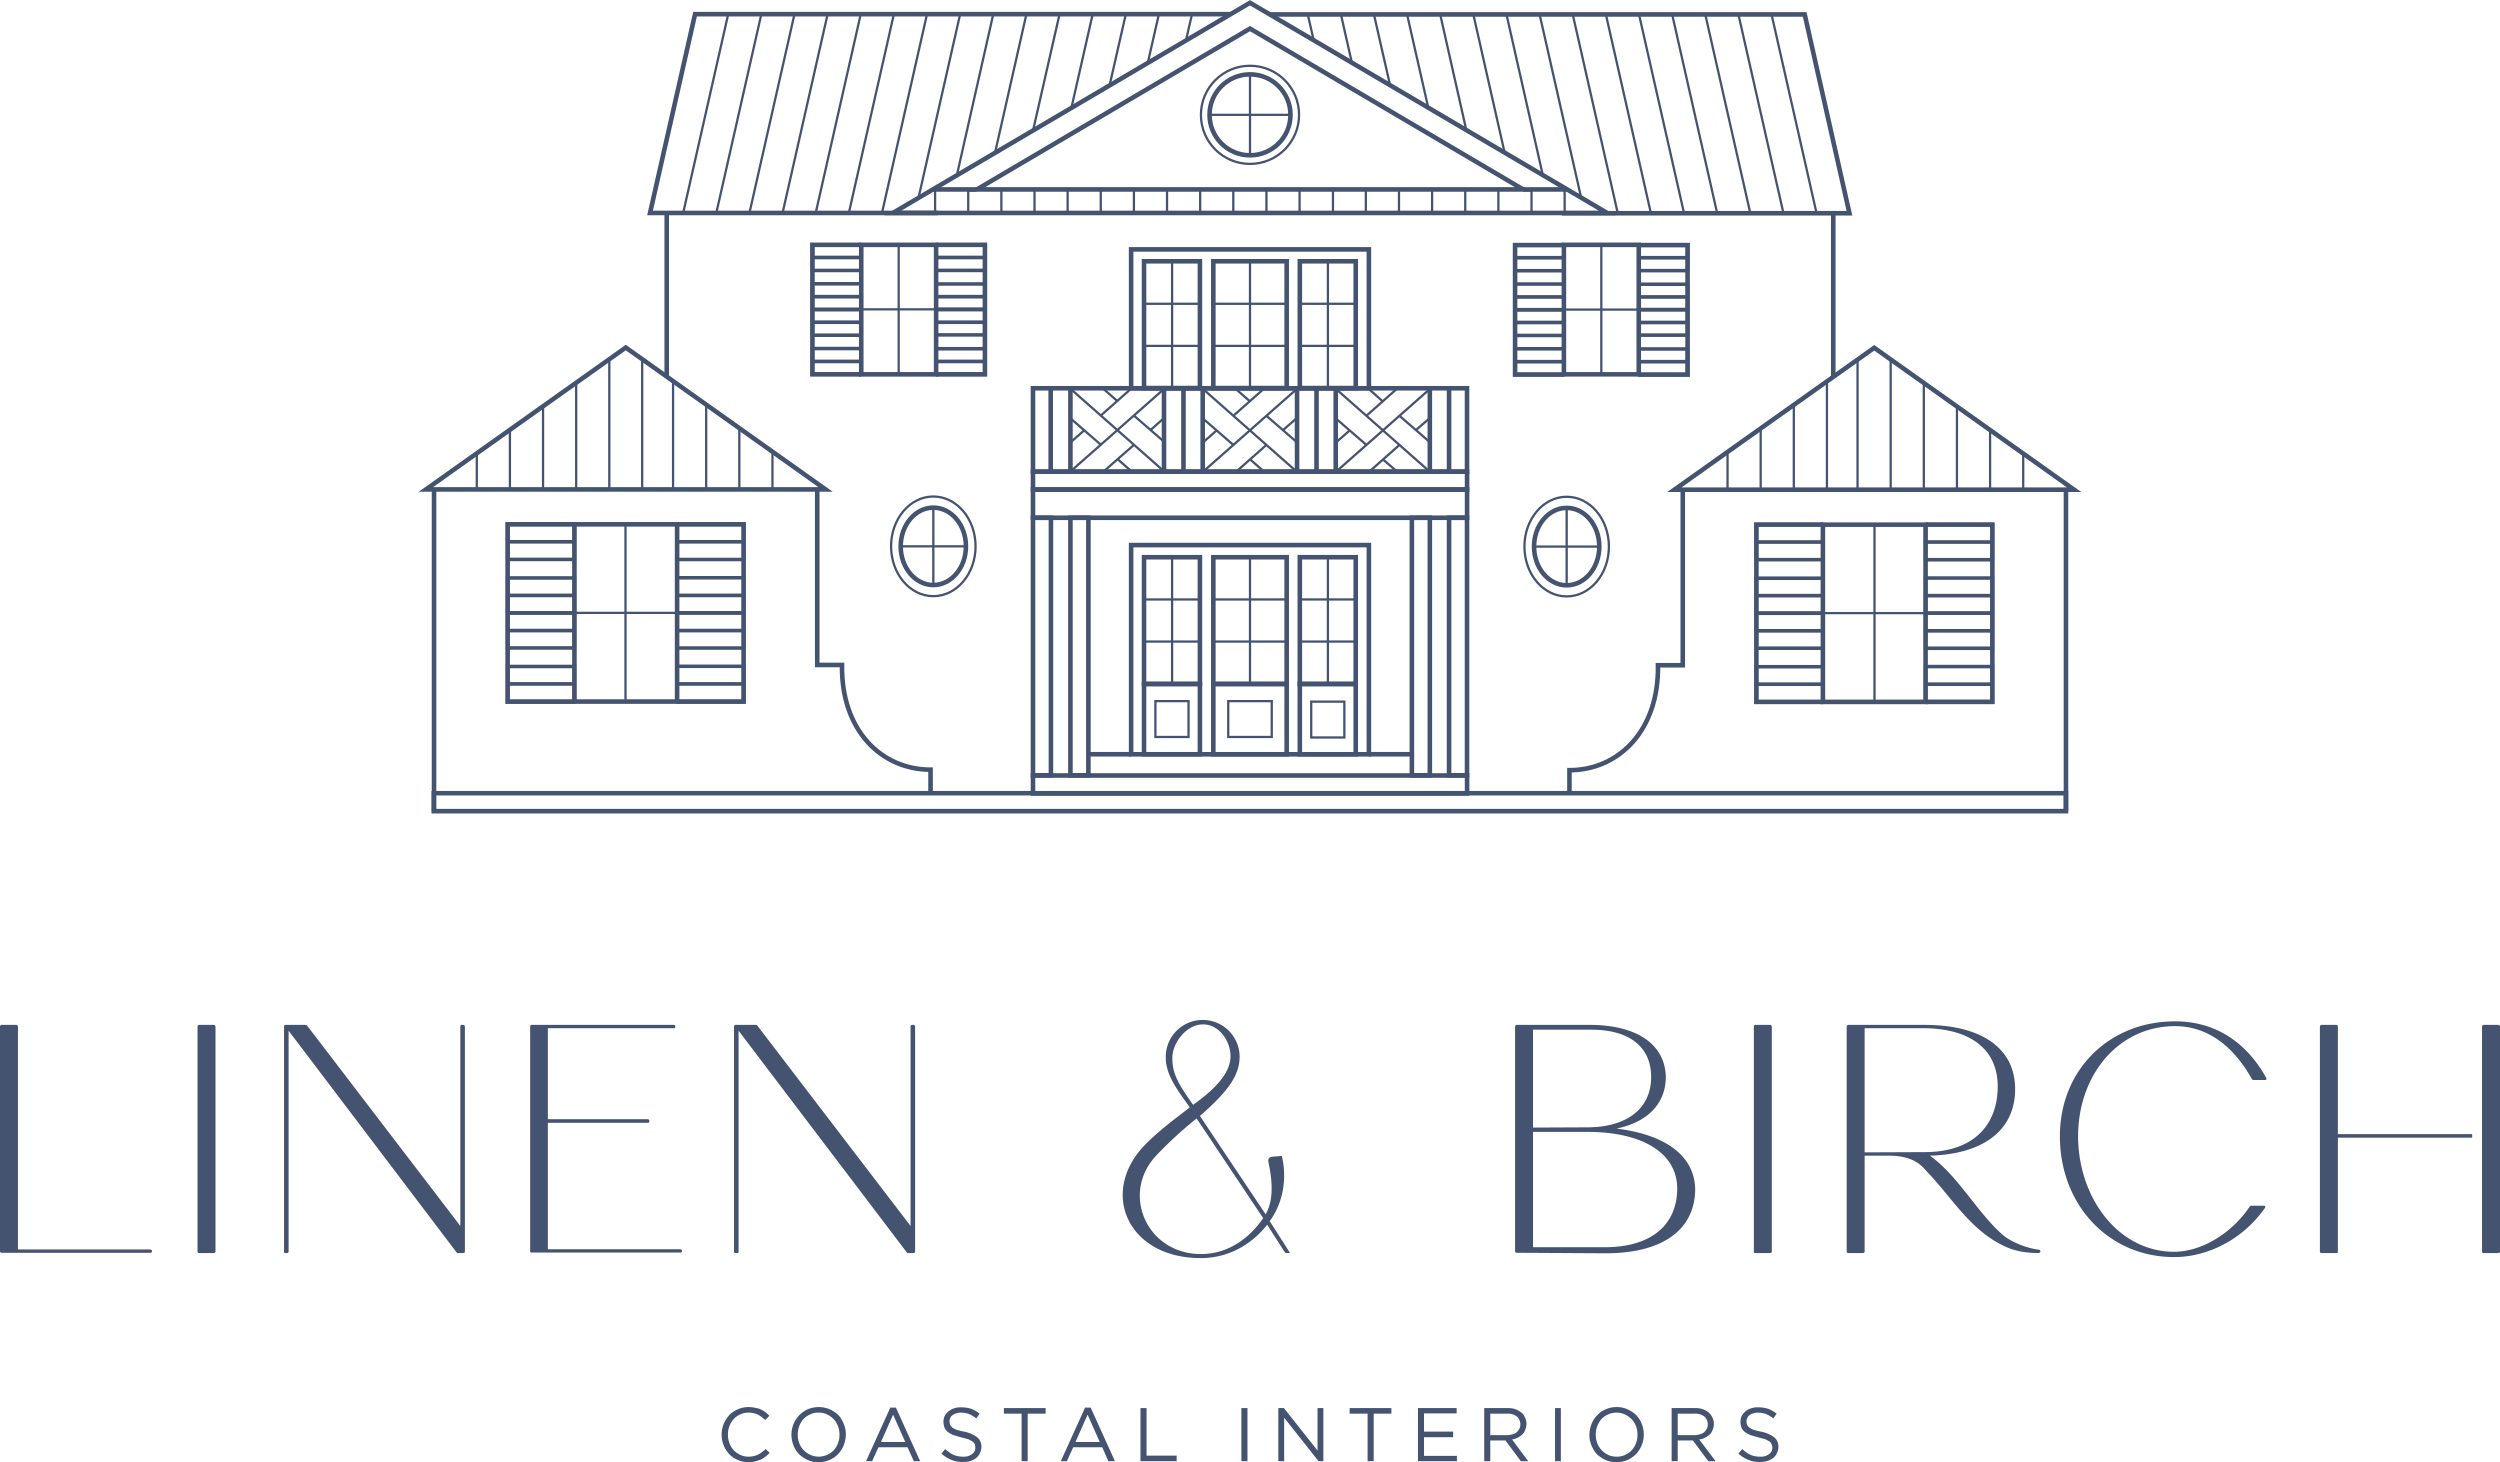 <svg xmlns="http://www.w3.org/2000/svg" viewBox="0 0 988.4 578.1"><defs><style>.cls-1,.cls-2,.cls-3,.cls-4{fill:none;stroke:#435370;stroke-miterlimit:10;}.cls-1{stroke-width:1.81px;}.cls-2{stroke-width:0.9px;}.cls-3{stroke-width:1.41px;}.cls-4{stroke-width:1.45px;}.cls-5{fill:#435370;}</style></defs><g id="Ebene_2" data-name="Ebene 2"><g id="Ebene_1-2" data-name="Ebene 1"><polygon class="cls-1" points="494.2 1.1 353 84.2 635.4 84.2 494.2 1.1"/><circle class="cls-1" cx="494.2" cy="45.4" r="16"/><line class="cls-2" x1="494.2" y1="29.4" x2="494.2" y2="61.4"/><line class="cls-2" x1="478.2" y1="45.4" x2="510.2" y2="45.4"/><rect class="cls-1" x="408.4" y="153.5" width="171.6" height="32.96"/><rect class="cls-1" x="340.5" y="96.8" width="29.6" height="51.2"/><polyline class="cls-1" points="340.5 96.8 321.2 96.8 321.2 148 340.5 148"/><line class="cls-2" x1="355.3" y1="96.8" x2="355.3" y2="148"/><line class="cls-2" x1="340.5" y1="122.3" x2="370.1" y2="122.3"/><rect class="cls-3" x="321.2" y="112.2" width="19.3" height="10.13"/><rect class="cls-3" x="321.2" y="96.8" width="19.3" height="10.13"/><line class="cls-4" x1="321.2" y1="101.8" x2="340.5" y2="101.8"/><line class="cls-4" x1="321.2" y1="117.3" x2="340.5" y2="117.3"/><rect class="cls-3" x="321.2" y="137.8" width="19.3" height="10.13"/><rect class="cls-3" x="321.2" y="122.4" width="19.3" height="10.13"/><line class="cls-4" x1="321.2" y1="127.4" x2="340.5" y2="127.4"/><line class="cls-4" x1="321.2" y1="142.9" x2="340.5" y2="142.9"/><polyline class="cls-1" points="370.1 96.8 389.4 96.8 389.4 148 370.1 148"/><rect class="cls-3" x="370.1" y="112.2" width="19.3" height="10.13" transform="translate(759.5 234.6) rotate(180)"/><rect class="cls-3" x="370.1" y="96.8" width="19.3" height="10.13" transform="translate(759.5 203.7) rotate(180)"/><line class="cls-4" x1="389.4" y1="101.8" x2="370.1" y2="101.8"/><line class="cls-4" x1="389.4" y1="117.3" x2="370.1" y2="117.3"/><rect class="cls-3" x="370.1" y="137.8" width="19.3" height="10.13" transform="translate(759.5 285.8) rotate(180)"/><rect class="cls-3" x="370.1" y="122.4" width="19.3" height="10.13" transform="translate(759.5 254.8) rotate(180)"/><line class="cls-4" x1="389.4" y1="127.4" x2="370.1" y2="127.4"/><line class="cls-4" x1="389.4" y1="142.9" x2="370.1" y2="142.9"/><rect class="cls-1" x="227.1" y="207.3" width="40.6" height="70.07"/><polyline class="cls-1" points="227.1 207.3 200.7 207.3 200.7 277.4 227.1 277.4"/><line class="cls-2" x1="247.3" y1="207.3" x2="247.3" y2="277.4"/><line class="cls-2" x1="227.1" y1="242.3" x2="267.6" y2="242.3"/><rect class="cls-3" x="200.7" y="228.5" width="26.4" height="13.87"/><rect class="cls-3" x="200.7" y="207.3" width="26.4" height="13.87"/><line class="cls-4" x1="200.7" y1="214.2" x2="227.1" y2="214.2"/><line class="cls-4" x1="200.7" y1="235.4" x2="227.1" y2="235.4"/><rect class="cls-3" x="200.7" y="263.5" width="26.4" height="13.87"/><rect class="cls-3" x="200.7" y="242.3" width="26.4" height="13.87"/><line class="cls-4" x1="200.7" y1="249.3" x2="227.1" y2="249.3"/><line class="cls-4" x1="200.7" y1="270.4" x2="227.1" y2="270.4"/><polyline class="cls-1" points="267.6 207.3 294 207.3 294 277.4 267.6 277.4"/><rect class="cls-3" x="267.6" y="228.5" width="26.4" height="13.87" transform="translate(561.6 470.8) rotate(180)"/><rect class="cls-3" x="267.6" y="207.3" width="26.4" height="13.87" transform="translate(561.6 428.5) rotate(180)"/><line class="cls-4" x1="294" y1="214.2" x2="267.6" y2="214.2"/><line class="cls-4" x1="294" y1="235.4" x2="267.6" y2="235.4"/><rect class="cls-3" x="267.6" y="263.5" width="26.4" height="13.87" transform="translate(561.6 540.8) rotate(180)"/><rect class="cls-3" x="267.6" y="242.3" width="26.4" height="13.87" transform="translate(561.6 498.5) rotate(180)"/><line class="cls-4" x1="294" y1="249.3" x2="267.6" y2="249.3"/><line class="cls-4" x1="294" y1="270.4" x2="267.6" y2="270.4"/><rect class="cls-1" x="408.4" y="204.7" width="7.1" height="101.82"/><ellipse class="cls-1" cx="369" cy="216" rx="12.9" ry="15.3"/><line class="cls-2" x1="369" y1="200.8" x2="369" y2="231.3"/><line class="cls-2" x1="356.1" y1="216" x2="381.9" y2="216"/><rect class="cls-1" x="572.9" y="204.7" width="7.1" height="101.82"/><rect class="cls-1" x="490.6" y="104.2" width="7.1" height="171.62" transform="translate(304.2 684.2) rotate(-90)"/><rect class="cls-1" x="423.2" y="204.7" width="7.1" height="101.82"/><rect class="cls-1" x="558.2" y="204.7" width="7.1" height="101.82"/><rect class="cls-2" x="456.8" y="277.2" width="13.1" height="14.17"/><rect class="cls-2" x="485.6" y="277.2" width="17.2" height="14.17"/><rect class="cls-1" x="447.2" y="215.5" width="94" height="82.72"/><rect class="cls-1" x="479.7" y="220.3" width="29" height="50.13"/><rect class="cls-1" x="452.3" y="220.3" width="22.1" height="50.13"/><rect class="cls-1" x="513.9" y="220.3" width="22.1" height="50.13"/><rect class="cls-1" x="513.9" y="270.4" width="22.1" height="27.81"/><rect class="cls-1" x="452.3" y="270.4" width="22.1" height="27.81"/><rect class="cls-1" x="479.7" y="270.4" width="29" height="27.81"/><rect class="cls-2" x="518.4" y="277.4" width="13.1" height="14.17"/><line class="cls-2" x1="494.2" y1="220.3" x2="494.2" y2="270.4"/><line class="cls-2" x1="463.4" y1="220.3" x2="463.4" y2="270.4"/><line class="cls-2" x1="525" y1="220.3" x2="525" y2="270.4"/><rect class="cls-2" x="452.3" y="237" width="22.1" height="16.65"/><rect class="cls-2" x="513.9" y="237" width="22.1" height="16.65"/><rect class="cls-2" x="479.7" y="237" width="29" height="16.65"/><line class="cls-1" x1="415.4" y1="186.4" x2="415.4" y2="153.5"/><rect class="cls-1" x="447.2" y="98.6" width="94" height="54.91"/><rect class="cls-1" x="479.7" y="103.3" width="29" height="50.13"/><rect class="cls-1" x="452.3" y="103.3" width="22.1" height="50.13"/><rect class="cls-1" x="513.9" y="103.3" width="22.1" height="50.13"/><line class="cls-2" x1="494.2" y1="103.3" x2="494.2" y2="153.5"/><line class="cls-2" x1="463.4" y1="103.3" x2="463.4" y2="153.5"/><line class="cls-2" x1="525" y1="103.3" x2="525" y2="153.5"/><rect class="cls-2" x="452.3" y="120.1" width="22.1" height="16.65"/><rect class="cls-2" x="513.9" y="120.1" width="22.1" height="16.65"/><rect class="cls-2" x="479.7" y="120.1" width="29" height="16.65"/><polygon class="cls-1" points="494.2 11.3 386.2 74.9 602.2 74.9 494.2 11.3"/><line class="cls-1" x1="386.2" y1="74.9" x2="368.7" y2="74.9"/><line class="cls-1" x1="619.6" y1="74.9" x2="602.2" y2="74.9"/><polyline class="cls-1" points="370.8 84.2 257 84.2 274.8 5.6 486.4 5.6"/><line class="cls-2" x1="287.9" y1="5.6" x2="270.1" y2="84.2"/><line class="cls-2" x1="301" y1="5.6" x2="283.2" y2="84.2"/><line class="cls-2" x1="314.1" y1="5.6" x2="296.3" y2="84.2"/><line class="cls-2" x1="327.2" y1="5.6" x2="309.4" y2="84.2"/><line class="cls-2" x1="340.3" y1="5.6" x2="322.5" y2="84.2"/><line class="cls-2" x1="353.4" y1="5.6" x2="335.6" y2="84.2"/><line class="cls-2" x1="366.5" y1="5.6" x2="348.7" y2="84.2"/><line class="cls-2" x1="379.6" y1="5.6" x2="363.1" y2="78.4"/><line class="cls-2" x1="392.7" y1="5.6" x2="378.3" y2="69.3"/><line class="cls-2" x1="405.8" y1="5.6" x2="393.4" y2="60.4"/><line class="cls-2" x1="418.9" y1="5.6" x2="408.4" y2="51.7"/><line class="cls-2" x1="432" y1="5.6" x2="423.6" y2="42.6"/><line class="cls-2" x1="445.1" y1="5.6" x2="438.7" y2="33.7"/><line class="cls-2" x1="458.2" y1="5.5" x2="453.8" y2="24.8"/><line class="cls-2" x1="471.3" y1="5.5" x2="468.9" y2="15.9"/><polyline class="cls-1" points="617.5 84.3 731.2 84.3 713.5 5.7 501.8 5.7"/><line class="cls-2" x1="700.4" y1="5.7" x2="718.2" y2="84.3"/><line class="cls-2" x1="687.3" y1="5.7" x2="705.1" y2="84.3"/><line class="cls-2" x1="674.2" y1="5.7" x2="692" y2="84.3"/><line class="cls-2" x1="661.1" y1="5.7" x2="678.9" y2="84.3"/><line class="cls-2" x1="648" y1="5.7" x2="665.8" y2="84.3"/><line class="cls-2" x1="634.9" y1="5.7" x2="652.7" y2="84.3"/><line class="cls-2" x1="621.8" y1="5.7" x2="639.6" y2="84.3"/><line class="cls-2" x1="608.7" y1="5.7" x2="625.2" y2="78.5"/><line class="cls-2" x1="595.6" y1="5.7" x2="610" y2="69.4"/><line class="cls-2" x1="582.5" y1="5.7" x2="594.9" y2="60.5"/><line class="cls-2" x1="569.4" y1="5.7" x2="579.8" y2="51.8"/><line class="cls-2" x1="556.3" y1="5.7" x2="564.7" y2="42.7"/><line class="cls-2" x1="543.2" y1="5.7" x2="549.6" y2="33.8"/><line class="cls-2" x1="530.1" y1="5.5" x2="534.5" y2="24.9"/><line class="cls-2" x1="517" y1="5.5" x2="519.4" y2="16"/><line class="cls-1" x1="263.6" y1="84.3" x2="263.6" y2="148.9"/><rect class="cls-1" x="488.6" y="113.3" width="11.2" height="171.62" transform="translate(295.1 693.3) rotate(-90)"/><line class="cls-1" x1="423.2" y1="186.4" x2="423.2" y2="153.5"/><line class="cls-1" x1="572.9" y1="186.8" x2="572.9" y2="153.8"/><line class="cls-1" x1="565.3" y1="186.4" x2="565.3" y2="153.5"/><line class="cls-1" x1="467.9" y1="186.6" x2="467.9" y2="153.7"/><line class="cls-1" x1="460.2" y1="186.3" x2="460.2" y2="153.3"/><line class="cls-1" x1="475.5" y1="186.6" x2="475.5" y2="153.7"/><line class="cls-1" x1="520.5" y1="187" x2="520.5" y2="154"/><line class="cls-1" x1="512.8" y1="186.6" x2="512.8" y2="153.7"/><line class="cls-1" x1="528.1" y1="187" x2="528.1" y2="154"/><line class="cls-2" x1="475.5" y1="153.7" x2="512.8" y2="186.6"/><line class="cls-2" x1="475.5" y1="186.6" x2="512.8" y2="153.7"/><line class="cls-2" x1="487.6" y1="164.4" x2="499.9" y2="153.5"/><line class="cls-2" x1="488.6" y1="186.6" x2="500.7" y2="175.9"/><line class="cls-2" x1="487.6" y1="175.9" x2="475.5" y2="165.4"/><line class="cls-2" x1="512.8" y1="174.9" x2="500.7" y2="164.4"/><line class="cls-2" x1="499.7" y1="186.4" x2="494.2" y2="181.6"/><line class="cls-2" x1="494.2" y1="158.7" x2="488.6" y2="153.8"/><line class="cls-2" x1="475.4" y1="175.1" x2="481.1" y2="170.1"/><line class="cls-2" x1="507.2" y1="170.1" x2="512.8" y2="165.2"/><line class="cls-2" x1="423.1" y1="153.6" x2="460.4" y2="186.5"/><line class="cls-2" x1="423.1" y1="186.5" x2="460.4" y2="153.6"/><line class="cls-2" x1="435.2" y1="164.3" x2="447.5" y2="153.4"/><line class="cls-2" x1="436.2" y1="186.5" x2="448.3" y2="175.9"/><line class="cls-2" x1="435.2" y1="175.8" x2="423.1" y2="165.3"/><line class="cls-2" x1="460.4" y1="174.8" x2="448.3" y2="164.3"/><line class="cls-2" x1="447.3" y1="186.3" x2="441.8" y2="181.5"/><line class="cls-2" x1="441.8" y1="158.6" x2="436.2" y2="153.7"/><line class="cls-2" x1="423" y1="175.1" x2="428.7" y2="170.1"/><line class="cls-2" x1="454.8" y1="170.1" x2="460.4" y2="165.1"/><line class="cls-2" x1="528.1" y1="153.7" x2="565.4" y2="186.6"/><line class="cls-2" x1="528.1" y1="186.6" x2="565.4" y2="153.7"/><line class="cls-2" x1="540.2" y1="164.4" x2="552.5" y2="153.5"/><line class="cls-2" x1="541.2" y1="186.6" x2="553.3" y2="175.9"/><line class="cls-2" x1="540.2" y1="175.9" x2="528.1" y2="165.4"/><line class="cls-2" x1="565.4" y1="174.9" x2="553.3" y2="164.4"/><line class="cls-2" x1="552.3" y1="186.4" x2="546.7" y2="181.6"/><line class="cls-2" x1="546.7" y1="158.7" x2="541.2" y2="153.8"/><line class="cls-2" x1="528" y1="175.1" x2="533.7" y2="170.1"/><line class="cls-2" x1="559.7" y1="170.1" x2="565.4" y2="165.2"/><rect class="cls-1" x="490.6" y="224.3" width="7.1" height="171.62" transform="translate(184.1 804.3) rotate(-90)"/><rect class="cls-1" x="490.6" y="-5.5" width="7.1" height="645.3" transform="translate(177 811.3) rotate(-90)"/><polygon class="cls-1" points="247.4 137.4 168.4 193.5 326.4 193.5 247.4 137.4"/><line class="cls-2" x1="240.9" y1="142.1" x2="240.9" y2="193.5"/><line class="cls-2" x1="253.9" y1="142.7" x2="253.9" y2="193.5"/><line class="cls-2" x1="227.8" y1="151.3" x2="227.8" y2="194.1"/><line class="cls-2" x1="214.7" y1="160.4" x2="214.7" y2="194.1"/><line class="cls-2" x1="201.6" y1="170" x2="201.6" y2="194.1"/><line class="cls-2" x1="188.5" y1="179.3" x2="188.5" y2="194.1"/><line class="cls-2" x1="266.1" y1="151.3" x2="266.1" y2="194.1"/><line class="cls-2" x1="279.2" y1="160.4" x2="279.2" y2="194.1"/><line class="cls-2" x1="292.3" y1="170" x2="292.3" y2="194.1"/><line class="cls-2" x1="305.4" y1="179.3" x2="305.4" y2="194.1"/><line class="cls-2" x1="369.7" y1="74.9" x2="369.7" y2="84.2"/><line class="cls-2" x1="382.8" y1="74.9" x2="382.8" y2="84.2"/><line class="cls-2" x1="395.9" y1="75" x2="395.9" y2="84.3"/><line class="cls-2" x1="409" y1="75" x2="409" y2="84.3"/><line class="cls-2" x1="422.1" y1="75" x2="422.1" y2="84.3"/><line class="cls-2" x1="435.2" y1="75" x2="435.2" y2="84.3"/><line class="cls-2" x1="448.3" y1="75" x2="448.3" y2="84.3"/><line class="cls-2" x1="474.5" y1="75" x2="474.5" y2="84.3"/><line class="cls-2" x1="461.4" y1="75" x2="461.4" y2="84.3"/><line class="cls-2" x1="487.6" y1="75" x2="487.6" y2="84.3"/><line class="cls-2" x1="500.7" y1="75" x2="500.7" y2="84.3"/><line class="cls-2" x1="513.8" y1="75" x2="513.8" y2="84.3"/><line class="cls-2" x1="527" y1="75" x2="527" y2="84.3"/><line class="cls-2" x1="540" y1="74.9" x2="540" y2="84.2"/><line class="cls-2" x1="553.1" y1="75" x2="553.1" y2="84.3"/><line class="cls-2" x1="566.2" y1="75" x2="566.2" y2="84.3"/><line class="cls-2" x1="579.3" y1="75" x2="579.3" y2="84.3"/><line class="cls-2" x1="592.4" y1="74.9" x2="592.4" y2="84.2"/><line class="cls-2" x1="605.5" y1="74.9" x2="605.5" y2="84.2"/><line class="cls-2" x1="618.6" y1="75" x2="618.6" y2="84.3"/><line class="cls-1" x1="541.2" y1="298.2" x2="558.2" y2="298.2"/><line class="cls-1" x1="447.2" y1="298.2" x2="430.3" y2="298.2"/><ellipse class="cls-2" cx="369" cy="216" rx="16.7" ry="19.7"/><circle class="cls-2" cx="494.2" cy="45.4" r="19.4"/><line class="cls-1" x1="171.6" y1="193.5" x2="171.6" y2="320.7"/><path class="cls-1" d="M323.1,193.5v69.4h9.8c-.4,26,15.7,41.4,35,41.4v9.3"/><rect class="cls-1" x="618.3" y="96.9" width="29.6" height="51.2" transform="translate(1266.2 244.9) rotate(180)"/><polyline class="cls-1" points="647.9 96.9 667.2 96.9 667.2 148.1 647.9 148.1"/><line class="cls-2" x1="633.1" y1="96.9" x2="633.1" y2="148.1"/><line class="cls-2" x1="647.9" y1="122.4" x2="618.3" y2="122.4"/><rect class="cls-3" x="647.9" y="112.3" width="19.3" height="10.13" transform="translate(1315.1 234.8) rotate(180)"/><rect class="cls-3" x="647.9" y="96.9" width="19.3" height="10.13" transform="translate(1315.1 203.9) rotate(180)"/><line class="cls-4" x1="667.2" y1="101.9" x2="647.9" y2="101.9"/><line class="cls-4" x1="667.2" y1="117.4" x2="647.9" y2="117.4"/><rect class="cls-3" x="647.9" y="137.9" width="19.3" height="10.13" transform="translate(1315.1 286) rotate(180)"/><rect class="cls-3" x="647.9" y="122.5" width="19.3" height="10.13" transform="translate(1315.1 255) rotate(180)"/><line class="cls-4" x1="667.2" y1="127.5" x2="647.9" y2="127.5"/><line class="cls-4" x1="667.2" y1="143" x2="647.9" y2="143"/><polyline class="cls-1" points="618.3 96.9 599 96.9 599 148.1 618.3 148.1"/><rect class="cls-3" x="599" y="112.3" width="19.3" height="10.13"/><rect class="cls-3" x="599" y="96.9" width="19.3" height="10.13"/><line class="cls-4" x1="599" y1="101.9" x2="618.3" y2="101.9"/><line class="cls-4" x1="599" y1="117.4" x2="618.3" y2="117.4"/><rect class="cls-3" x="599" y="137.9" width="19.3" height="10.13"/><rect class="cls-3" x="599" y="122.5" width="19.3" height="10.13"/><line class="cls-4" x1="599" y1="127.5" x2="618.3" y2="127.5"/><line class="cls-4" x1="599" y1="143" x2="618.3" y2="143"/><rect class="cls-1" x="720.8" y="207.4" width="40.6" height="70.07" transform="translate(1482.1 484.9) rotate(180)"/><polyline class="cls-1" points="761.3 207.4 787.7 207.4 787.7 277.5 761.3 277.5"/><line class="cls-2" x1="741.1" y1="207.4" x2="741.1" y2="277.5"/><line class="cls-2" x1="761.3" y1="242.4" x2="720.8" y2="242.4"/><rect class="cls-3" x="761.3" y="228.6" width="26.4" height="13.87" transform="translate(1549 471) rotate(180)"/><rect class="cls-3" x="761.3" y="207.4" width="26.4" height="13.87" transform="translate(1549 428.7) rotate(180)"/><line class="cls-4" x1="787.7" y1="214.3" x2="761.3" y2="214.3"/><line class="cls-4" x1="787.7" y1="235.5" x2="761.3" y2="235.5"/><rect class="cls-3" x="761.3" y="263.6" width="26.4" height="13.87" transform="translate(1549 541) rotate(180)"/><rect class="cls-3" x="761.3" y="242.4" width="26.4" height="13.87" transform="translate(1549 498.7) rotate(180)"/><line class="cls-4" x1="787.7" y1="249.4" x2="761.3" y2="249.4"/><line class="cls-4" x1="787.7" y1="270.5" x2="761.3" y2="270.5"/><polyline class="cls-1" points="720.8 207.4 694.4 207.4 694.4 277.5 720.8 277.5"/><rect class="cls-3" x="694.4" y="228.6" width="26.4" height="13.87"/><rect class="cls-3" x="694.4" y="207.4" width="26.4" height="13.87"/><line class="cls-4" x1="694.4" y1="214.3" x2="720.8" y2="214.3"/><line class="cls-4" x1="694.4" y1="235.5" x2="720.8" y2="235.5"/><rect class="cls-3" x="694.4" y="263.6" width="26.4" height="13.87"/><rect class="cls-3" x="694.4" y="242.4" width="26.4" height="13.87"/><line class="cls-4" x1="694.4" y1="249.4" x2="720.8" y2="249.4"/><line class="cls-4" x1="694.4" y1="270.5" x2="720.8" y2="270.5"/><ellipse class="cls-1" cx="619.4" cy="216.1" rx="12.9" ry="15.3"/><line class="cls-2" x1="619.4" y1="200.9" x2="619.4" y2="231.4"/><line class="cls-2" x1="632.3" y1="216.1" x2="606.4" y2="216.1"/><line class="cls-1" x1="724.8" y1="84.4" x2="724.8" y2="149"/><polygon class="cls-1" points="741 137.5 820 193.6 662 193.6 741 137.5"/><line class="cls-2" x1="747.5" y1="142.2" x2="747.5" y2="193.6"/><line class="cls-2" x1="734.4" y1="142.8" x2="734.4" y2="193.6"/><line class="cls-2" x1="760.6" y1="151.4" x2="760.6" y2="194.2"/><line class="cls-2" x1="773.7" y1="160.5" x2="773.7" y2="194.2"/><line class="cls-2" x1="786.8" y1="170.1" x2="786.8" y2="194.2"/><line class="cls-2" x1="799.9" y1="179.4" x2="799.9" y2="194.2"/><line class="cls-2" x1="722.3" y1="151.4" x2="722.3" y2="194.2"/><line class="cls-2" x1="709.2" y1="160.5" x2="709.2" y2="194.2"/><line class="cls-2" x1="696.1" y1="170.1" x2="696.1" y2="194.2"/><line class="cls-2" x1="683" y1="179.4" x2="683" y2="194.2"/><ellipse class="cls-2" cx="619.4" cy="216.1" rx="16.7" ry="19.7"/><line class="cls-1" x1="816.8" y1="193.6" x2="816.8" y2="320.8"/><path class="cls-1" d="M665.3,193.6V263h-9.8c.4,26-15.7,41.5-35,41.5v9.2"/><path class="cls-5" d="M0,494.8V405.9a.7.7,0,0,1,.6-.7H6.4a.7.7,0,0,1,.7.7V494H59.4a.7.7,0,0,1,.7.7h0c0,.4-.3.6-.7.6H.6A.6.6,0,0,1,0,494.8Z"/><path class="cls-5" d="M78.1,494.8V405.9a.7.7,0,0,1,.6-.7h5.8a.7.7,0,0,1,.7.7v88.9c0,.4-.3.6-.7.6H78.7A.6.6,0,0,1,78.1,494.8Z"/><path class="cls-5" d="M112.9,405.2h7.9c.2,0,.6.1.7.4L182,484.7V405.9c0-.4.2-.7.6-.7h.5a.7.7,0,0,1,.7.7v88.9c0,.4-.3.6-.7.6h-2.4l-66.6-87.9v87.3c0,.4-.3.6-.7.6h-.5a.5.5,0,0,1-.6-.6V405.9C112.3,405.5,112.5,405.2,112.9,405.2Z"/><path class="cls-5" d="M210.2,405.2h56.2c.4,0,.6.3.6.7h0a.5.5,0,0,1-.6.6H216.6v36h39.5a.6.6,0,0,1,.6.6v.2a.5.5,0,0,1-.6.6H216.6v50H269c.4,0,.6.3.6.7h0a.5.5,0,0,1-.6.6H210.2a.5.5,0,0,1-.6-.6V405.9C209.6,405.5,209.8,405.2,210.2,405.2Z"/><path class="cls-5" d="M290.9,405.2h7.8c.3,0,.7.1.8.4L360,484.7V405.9c0-.4.2-.7.6-.7h.5a.7.7,0,0,1,.7.7v88.9c0,.4-.3.6-.7.6h-2.4L292,407.5v87.3a.5.5,0,0,1-.6.6h-.5c-.4,0-.7-.2-.7-.6V405.9A.7.7,0,0,1,290.9,405.2Z"/><path class="cls-5" d="M453.4,451.9c6.8-6.6,11.6-9.8,17-14.1-4.8-6.7-9.5-12.7-9.5-19.7a14.6,14.6,0,0,1,29.2-.5c0,7.2-4,13.4-15.7,23.6l26,38.9c2.4-4.3,3.3-10.3,1.1-20.6-.3-1.4.4-2.1,1.7-2.2l3.6-.3c2.7,11.8-1.2,20.9-4.8,25.8l7.6,11.9c.3.3.4.7,0,.7h-1a.8.8,0,0,1-.7-.4L501,484.2c-5.6,7.1-14.5,13.2-26.3,13.2C445.4,497.4,434.2,470.7,453.4,451.9Zm21.4,43.9c12,0,20.2-7.7,24.6-14.2l-26.3-39.4A155,155,0,0,0,457,457C443,472.1,453.5,495.8,474.8,495.8Zm-3.1-59c9.9-7,14.8-13.3,14.8-19.2S482.1,405,475.6,405s-12.1,7.3-12.1,13.2S465.3,427.8,471.7,436.8Z"/><path class="cls-5" d="M599.7,405.2h29.5c18.2.2,29,7.8,29.4,20.4v.7c-.3,10.3-7.4,17.4-19.5,19.9,19.4,2.4,30.7,10.7,31.1,23.7v.8c-.4,16.1-13.7,24.9-35.7,24.8l-34.8-.2c-.4,0-.7-.2-.7-.6V405.9A.7.7,0,0,1,599.7,405.2Zm27.8,40.5c15.7,0,25.2-7.4,25.3-19.7s-8.9-18.9-23.6-18.9H606.1v38.7Zm7,47.4c17.9,0,28.3-8.4,28.6-22.7s-13.4-22.9-35.6-22.9H606.1v45.6Z"/><path class="cls-5" d="M693.4,494.8V405.9c0-.4.2-.7.6-.7h5.8a.7.7,0,0,1,.7.7v88.9c0,.4-.3.6-.7.6H694A.5.5,0,0,1,693.4,494.8Z"/><path class="cls-5" d="M730.1,494.8V405.9a.7.7,0,0,1,.7-.7h30.1c22.8,0,35.8,9.4,35.8,25.4s-12.2,25.7-33.7,26.3c11.1,7.9,18.8,22.6,28.8,31.3,3.1,2.7,9.3,5.3,14.4,5.9.3,0,.5.4.5.7a.8.8,0,0,1-.7.6c-8,0-12.5-2-16-4-11.6-6.3-19-18.6-27.8-27.8-2.4-2.6-5.2-6.7-15.7-6.7h-9.3v37.9a.6.6,0,0,1-.6.6h-5.8C730.4,495.4,730.1,495.2,730.1,494.8ZM761,455.5c17.8,0,28.3-9.3,28.8-24.9s-10.6-24-29.4-24.1H737.2v49.1Z"/><path class="cls-5" d="M814.4,449.2c0-26.2,19.5-45.4,45.5-45.4,17.8,0,29.4,10.2,36.1,22.4.2.5,0,.8-.5.8h-4.4c-.3,0-.7-.1-.8-.4-4.6-8.2-14-20.9-30.4-20.9-22.4,0-38.3,19.4-38.3,43.5s15.7,45.7,38,45.7c10.7,0,22.7-7.2,29.8-17.8a1,1,0,0,1,.8-.4h4.9c.5,0,.6.4.4.8-8.9,12.8-23,19.5-35.9,19.5C833.7,497,814.4,476.4,814.4,449.2Z"/><path class="cls-5" d="M917.2,405.9a.7.7,0,0,1,.7-.7h5.8c.4,0,.6.3.6.7v42.5h53.1v1.4H924.3v45a.5.5,0,0,1-.6.6h-5.8c-.4,0-.7-.2-.7-.6Zm64.1,0a.7.7,0,0,1,.6-.7h5.8a.7.7,0,0,1,.7.7v88.9c0,.4-.3.6-.7.6h-5.8a.6.6,0,0,1-.6-.6Z"/><path class="cls-5" d="M302.6,575.9a12.2,12.2,0,0,1-1.9,1.2l-2.2.7a10.9,10.9,0,0,1-2.6.3,9.9,9.9,0,0,1-4.2-.9,9.8,9.8,0,0,1-3.4-2.3,11.4,11.4,0,0,1-2.2-11.9,13.8,13.8,0,0,1,2.2-3.5,9.8,9.8,0,0,1,3.4-2.3,10,10,0,0,1,4.3-.9,10.9,10.9,0,0,1,2.6.3,7.3,7.3,0,0,1,2.1.6,11.8,11.8,0,0,1,1.9,1.1l1.6,1.4-1.6,1.7a19.4,19.4,0,0,0-2.9-2.1,8.9,8.9,0,0,0-3.8-.8,7.1,7.1,0,0,0-3.2.7,7.6,7.6,0,0,0-2.6,1.8,8.8,8.8,0,0,0-1.7,2.8,9,9,0,0,0-.6,3.4,9.7,9.7,0,0,0,.6,3.4,8.8,8.8,0,0,0,1.7,2.8,9.3,9.3,0,0,0,2.6,1.8,7.1,7.1,0,0,0,3.2.7,8.9,8.9,0,0,0,3.8-.8,14.3,14.3,0,0,0,3-2.2l1.6,1.5A12.2,12.2,0,0,1,302.6,575.9Z"/><path class="cls-5" d="M333.6,571.3a9.9,9.9,0,0,1-2.2,3.5,9.5,9.5,0,0,1-3.4,2.4,10.5,10.5,0,0,1-4.4.9,10,10,0,0,1-4.3-.9,12,12,0,0,1-3.4-2.3,9.9,9.9,0,0,1-2.2-3.5,11.6,11.6,0,0,1-.8-4.2,11.3,11.3,0,0,1,3-7.6,11.6,11.6,0,0,1,3.4-2.4,11.2,11.2,0,0,1,8.8,0,13.6,13.6,0,0,1,3.4,2.3,11.3,11.3,0,0,1,2.1,3.5,9.8,9.8,0,0,1,.8,4.2A11.5,11.5,0,0,1,333.6,571.3Zm-2.3-7.5a8.5,8.5,0,0,0-4.3-4.6,7.7,7.7,0,0,0-3.4-.7,7.2,7.2,0,0,0-3.3.7,8.1,8.1,0,0,0-2.6,1.8,8.8,8.8,0,0,0-1.7,2.8,9.3,9.3,0,0,0-.6,3.4,9.7,9.7,0,0,0,.6,3.4,8.3,8.3,0,0,0,1.7,2.7,10.1,10.1,0,0,0,2.7,1.9,8.1,8.1,0,0,0,6.6,0,8.1,8.1,0,0,0,2.6-1.8,8.8,8.8,0,0,0,1.7-2.8,9.3,9.3,0,0,0,.6-3.4A9.7,9.7,0,0,0,331.3,563.8Z"/><path class="cls-5" d="M363.8,577.7h-2.5l-2.5-5.5H347.3l-2.5,5.5h-2.4l9.6-21.2h2.2Zm-10.7-18.4-4.8,10.8h9.6Z"/><path class="cls-5" d="M375.6,563.3a4.4,4.4,0,0,0,.9,1.1,7.4,7.4,0,0,0,1.8.9,22.6,22.6,0,0,0,2.8.7,13.4,13.4,0,0,1,5.2,2.2A4.7,4.7,0,0,1,388,572a5.1,5.1,0,0,1-.6,2.5,5.2,5.2,0,0,1-1.4,1.9,8.4,8.4,0,0,1-2.3,1.2,8.8,8.8,0,0,1-2.9.4,11.4,11.4,0,0,1-4.6-.8,13.3,13.3,0,0,1-4-2.5l1.5-1.8a13.2,13.2,0,0,0,3.3,2.3,9.4,9.4,0,0,0,3.9.7,5.1,5.1,0,0,0,3.4-1,2.9,2.9,0,0,0,1.3-2.6,5.1,5.1,0,0,0-.2-1.3,3.1,3.1,0,0,0-.9-1.1l-1.7-.9-2.7-.7-3.1-.9a9.9,9.9,0,0,1-2.3-1.3,4.5,4.5,0,0,1-1.3-1.7,7.2,7.2,0,0,1-.4-2.2,6,6,0,0,1,.5-2.4,6.5,6.5,0,0,1,3.7-3,7.7,7.7,0,0,1,2.7-.4,12.7,12.7,0,0,1,4.1.6,12.3,12.3,0,0,1,3.3,1.9l-1.3,1.9a11.9,11.9,0,0,0-3-1.8,10.6,10.6,0,0,0-3.1-.5,5.8,5.8,0,0,0-1.9.3,3.7,3.7,0,0,0-1.4.7,2.4,2.4,0,0,0-.9,1.1,2.8,2.8,0,0,0-.3,1.3A5.9,5.9,0,0,0,375.6,563.3Z"/><path class="cls-5" d="M406.3,577.7h-2.4V558.9h-7v-2.2h16.5v2.2h-7.1Z"/><path class="cls-5" d="M440.8,577.7h-2.6l-2.4-5.5H424.3l-2.5,5.5h-2.4l9.6-21.2h2.2ZM430,559.3l-4.8,10.8h9.6Z"/><path class="cls-5" d="M450.9,556.7h2.4v18.8h11.9v2.2H450.9Z"/><path class="cls-5" d="M493.2,556.7v21h-2.4v-21Z"/><path class="cls-5" d="M520.9,556.7h2.3v21h-1.9l-13.6-17.2v17.2h-2.3v-21h2.2l13.3,16.8Z"/><path class="cls-5" d="M543.1,577.7h-2.4V558.9h-7.1v-2.2h16.5v2.2h-7Z"/><path class="cls-5" d="M575.9,558.8H563V566h11.5v2.2H563v7.4h13v2.1H560.6v-21h15.3Z"/><path class="cls-5" d="M601.3,577.7l-6.1-8.2h-6v8.2h-2.4v-21h9.1a10.1,10.1,0,0,1,3.1.4,9.2,9.2,0,0,1,2.4,1.3,4.8,4.8,0,0,1,1.5,2,5.5,5.5,0,0,1,.6,2.6,5.9,5.9,0,0,1-.5,2.3,4.2,4.2,0,0,1-1.1,1.8,8,8,0,0,1-1.9,1.3,5.7,5.7,0,0,1-2.2.7l6.4,8.6ZM599.7,560a6.1,6.1,0,0,0-4-1.1h-6.5v8.5h6.5a7.1,7.1,0,0,0,2.1-.3,4.9,4.9,0,0,0,1.8-.8,7.6,7.6,0,0,0,1.1-1.4,4.2,4.2,0,0,0-1-4.9Z"/><path class="cls-5" d="M617.1,556.7v21h-2.3v-21Z"/><path class="cls-5" d="M649.1,571.3a11.5,11.5,0,0,1-2.2,3.5,11.6,11.6,0,0,1-3.4,2.4,11.2,11.2,0,0,1-8.8,0,13.6,13.6,0,0,1-3.4-2.3,11.3,11.3,0,0,1-2.1-3.5,9.8,9.8,0,0,1-.8-4.2,11.5,11.5,0,0,1,.8-4.1,9.9,9.9,0,0,1,2.2-3.5,9.5,9.5,0,0,1,3.4-2.4,10.5,10.5,0,0,1,4.4-.9,10,10,0,0,1,4.3.9,12,12,0,0,1,3.4,2.3,9.9,9.9,0,0,1,2.2,3.5,11.6,11.6,0,0,1,.8,4.2A11.5,11.5,0,0,1,649.1,571.3Zm-2.3-7.5a8.3,8.3,0,0,0-1.7-2.7,10.1,10.1,0,0,0-2.7-1.9,8.1,8.1,0,0,0-6.6,0,8.1,8.1,0,0,0-2.6,1.8,8.8,8.8,0,0,0-1.7,2.8,9.3,9.3,0,0,0-.6,3.4,9.7,9.7,0,0,0,.6,3.4,8.5,8.5,0,0,0,4.3,4.6,7.7,7.7,0,0,0,3.4.7,7.2,7.2,0,0,0,3.3-.7,8.1,8.1,0,0,0,2.6-1.8,8.8,8.8,0,0,0,1.7-2.8,9.3,9.3,0,0,0,.6-3.4A9.7,9.7,0,0,0,646.8,563.8Z"/><path class="cls-5" d="M675.4,577.7l-6.1-8.2h-6v8.2h-2.4v-21H670a10.1,10.1,0,0,1,3.1.4,9.2,9.2,0,0,1,2.4,1.3,5.9,5.9,0,0,1,1.5,2,5.5,5.5,0,0,1,.6,2.6,5.9,5.9,0,0,1-.5,2.3,4.2,4.2,0,0,1-1.1,1.8,8,8,0,0,1-1.9,1.3,5.6,5.6,0,0,1-2.3.7l6.5,8.6ZM673.8,560a6.1,6.1,0,0,0-4-1.1h-6.5v8.5h6.5a7.1,7.1,0,0,0,2.1-.3,4.9,4.9,0,0,0,1.8-.8,7.6,7.6,0,0,0,1.1-1.4,4.2,4.2,0,0,0-1-4.9Z"/><path class="cls-5" d="M690.7,563.3a4.4,4.4,0,0,0,.9,1.1,7.4,7.4,0,0,0,1.8.9,22.6,22.6,0,0,0,2.8.7,13.4,13.4,0,0,1,5.2,2.2,4.7,4.7,0,0,1,1.7,3.8,5.1,5.1,0,0,1-.6,2.5,5.2,5.2,0,0,1-1.4,1.9,8.4,8.4,0,0,1-2.3,1.2,9.2,9.2,0,0,1-2.9.4,11.4,11.4,0,0,1-4.6-.8,13.3,13.3,0,0,1-4-2.5l1.5-1.8a13.2,13.2,0,0,0,3.3,2.3,9.4,9.4,0,0,0,3.9.7,5.1,5.1,0,0,0,3.4-1,2.9,2.9,0,0,0,1.3-2.6,2.8,2.8,0,0,0-.3-1.3,2.1,2.1,0,0,0-.8-1.1l-1.7-.9-2.7-.7-3.1-.9a9.9,9.9,0,0,1-2.3-1.3,4.5,4.5,0,0,1-1.3-1.7,7.2,7.2,0,0,1-.4-2.2,6,6,0,0,1,.5-2.4,6.5,6.5,0,0,1,3.7-3,7.7,7.7,0,0,1,2.7-.4,12.7,12.7,0,0,1,4.1.6,12.3,12.3,0,0,1,3.3,1.9l-1.3,1.9a11.9,11.9,0,0,0-3-1.8,10.6,10.6,0,0,0-3.1-.5,5.8,5.8,0,0,0-1.9.3,3.7,3.7,0,0,0-1.4.7,2.4,2.4,0,0,0-.9,1.1,2.8,2.8,0,0,0-.3,1.3A5.9,5.9,0,0,0,690.7,563.3Z"/></g></g></svg>